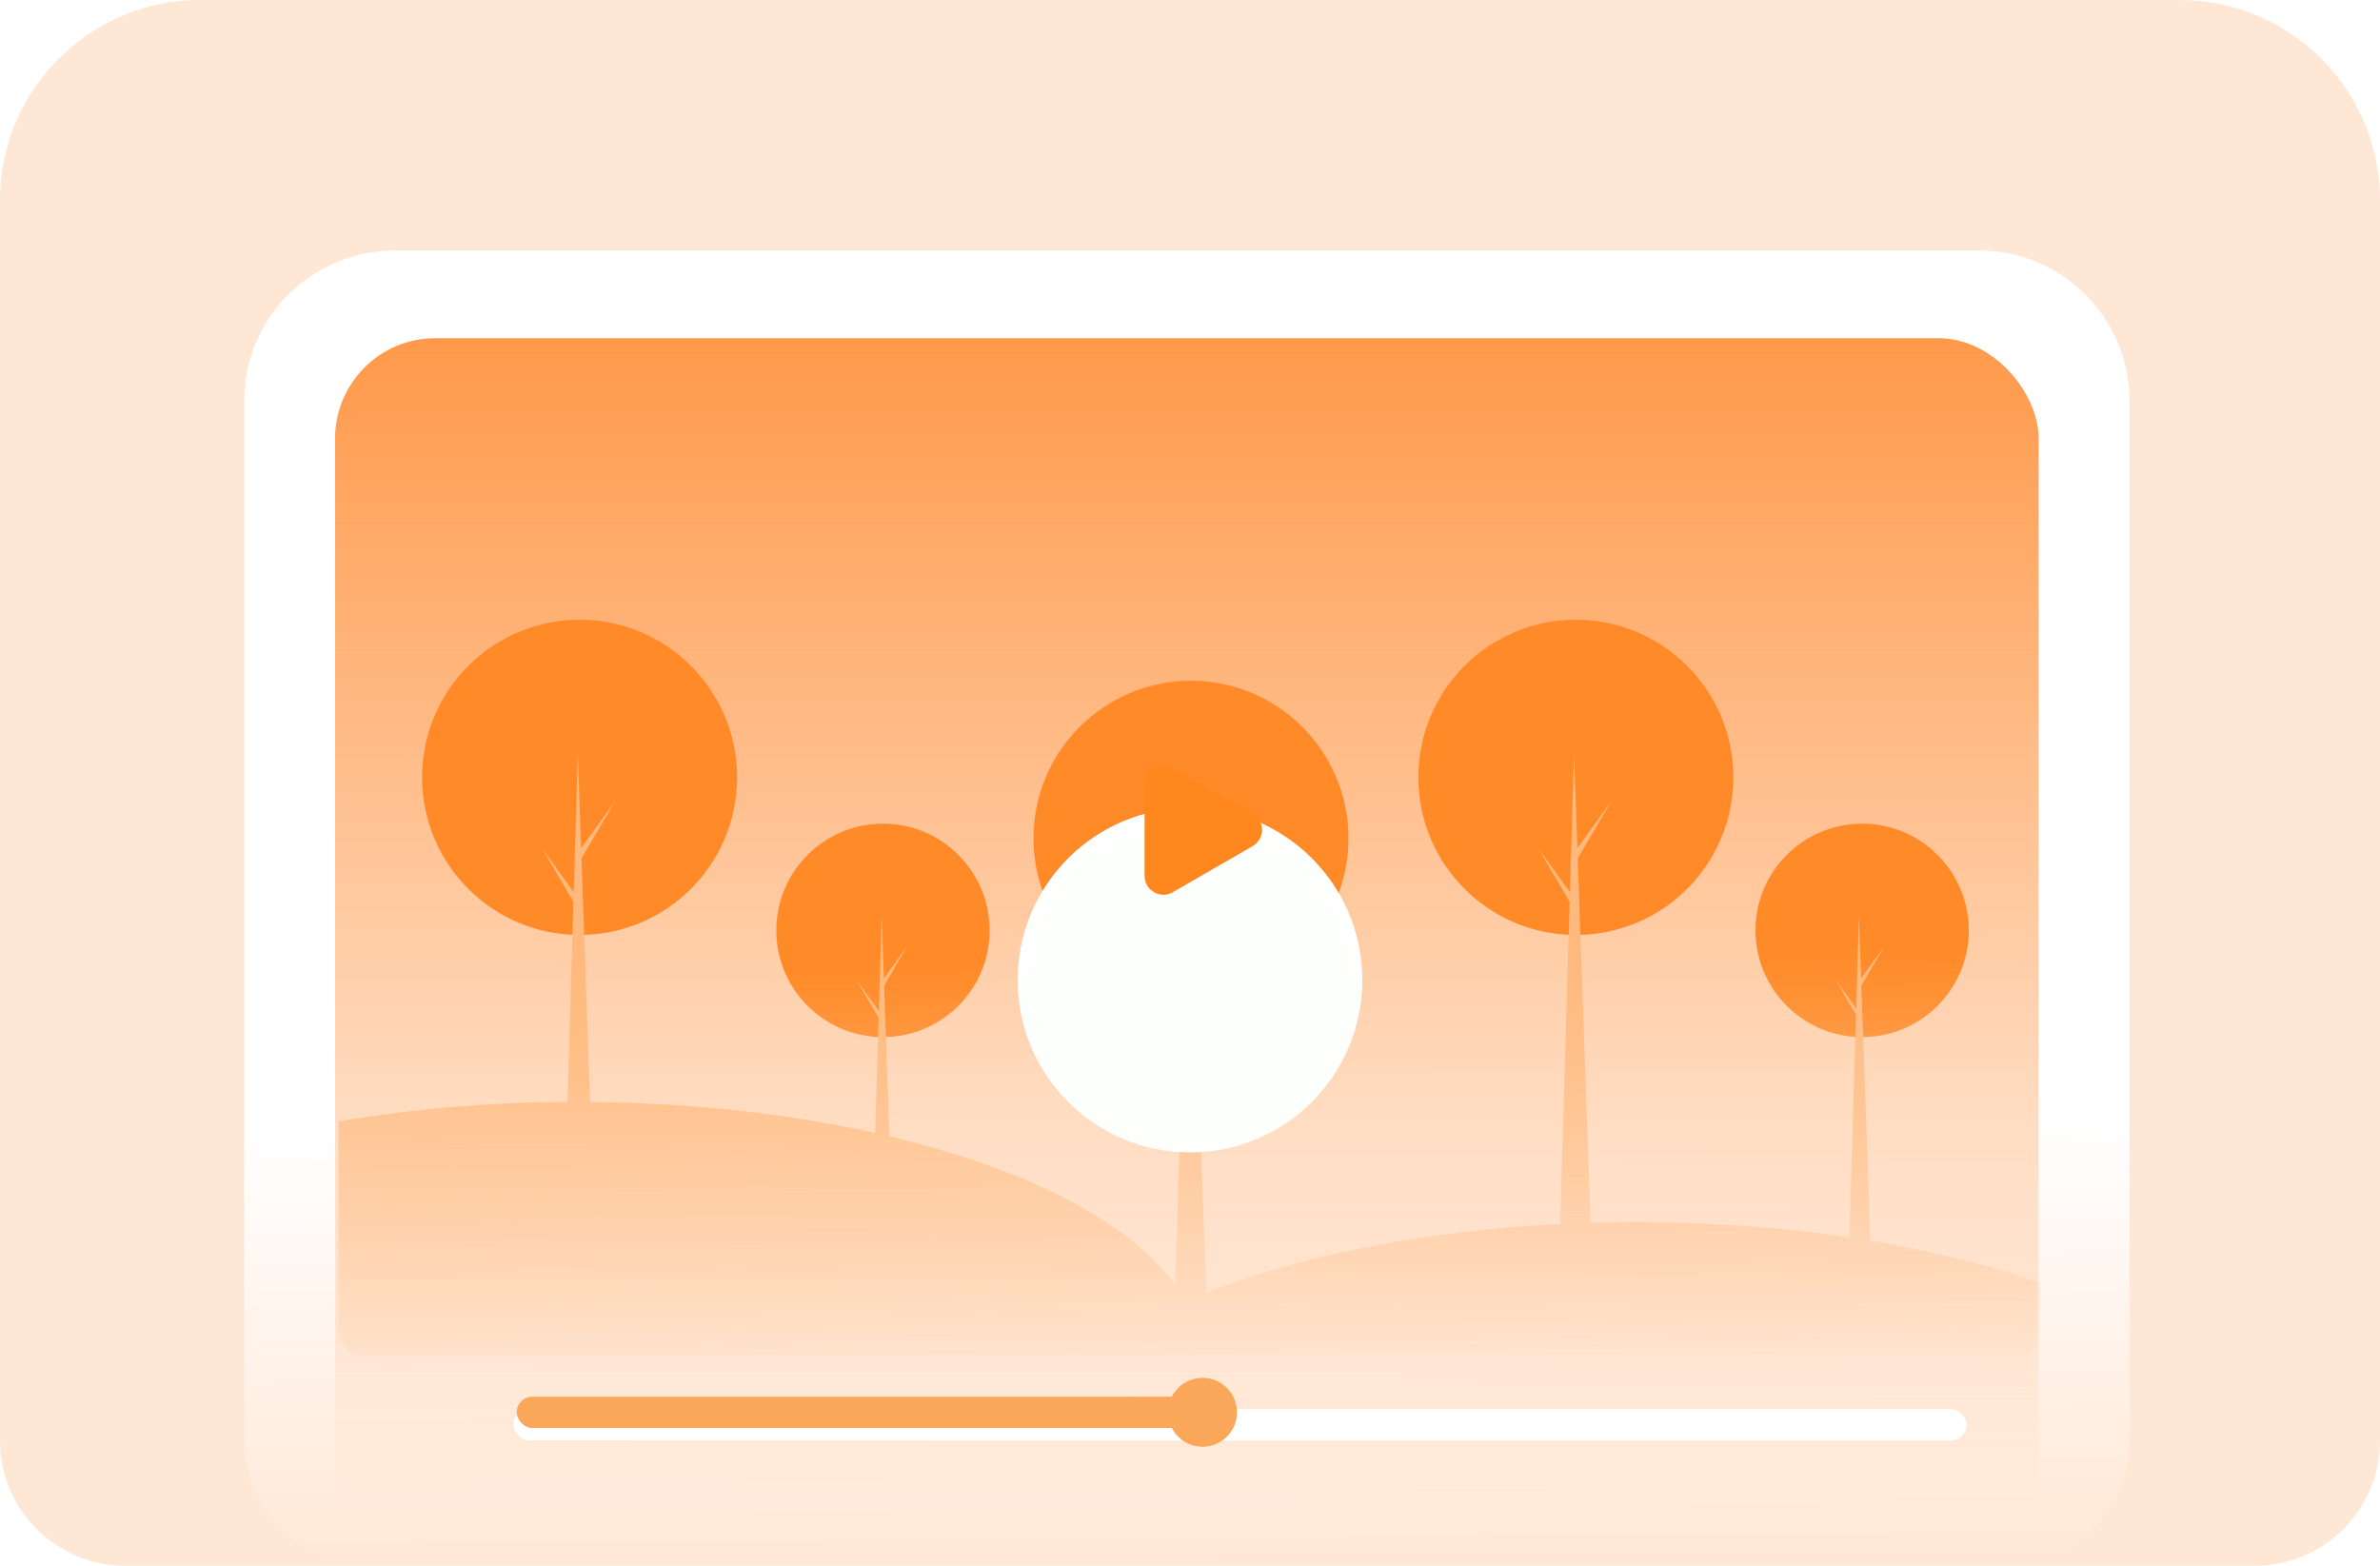 <svg width="380" height="250" fill="none" xmlns="http://www.w3.org/2000/svg"><path d="M0 32C0 14.327 14.327 0 32 0h316c17.673 0 32 14.327 32 32v198c0 11.046-8.954 20-20 20H20c-11.046 0-20-8.954-20-20V32Z" fill="#FFE7D5"/><mask id="a" style="mask-type:alpha" maskUnits="userSpaceOnUse" x="0" y="0" width="380" height="250"><path d="M0 32C0 14.327 14.327 0 32 0h316c17.673 0 32 14.327 32 32v198c0 11.046-8.954 20-20 20H20c-11.046 0-20-8.954-20-20V32Z" fill="#FFE7D5"/></mask><g mask="url(#a)"><path d="M39 64c0-13.255 10.745-24 24-24h253c13.255 0 24 10.745 24 24v166c0 11.046-8.954 20-20 20H59c-11.046 0-20-8.954-20-20V64Z" fill="url(#b)"/><rect x="53.5" y="54" width="272" height="224" rx="16" fill="url(#c)"/><mask id="e" style="mask-type:alpha" maskUnits="userSpaceOnUse" x="53" y="54" width="273" height="224"><rect x="53.5" y="54" width="272" height="224" rx="16" fill="url(#d)"/></mask><g mask="url(#e)"><path d="M140.975 165.591c9.404 0 17.028-7.628 17.028-17.038s-7.624-17.039-17.028-17.039c-9.403 0-17.027 7.629-17.027 17.039 0 9.41 7.624 17.038 17.027 17.038ZM297.317 165.591c9.404 0 17.027-7.628 17.027-17.038s-7.623-17.039-17.027-17.039-17.027 7.629-17.027 17.039c0 9.41 7.623 17.038 17.027 17.038ZM190.157 159.022c13.888 0 25.147-11.267 25.147-25.165s-11.259-25.164-25.147-25.164c-13.889 0-25.148 11.266-25.148 25.164 0 13.898 11.259 25.165 25.148 25.165ZM251.605 149.282c13.888 0 25.148-11.266 25.148-25.164 0-13.898-11.26-25.165-25.148-25.165-13.889 0-25.148 11.267-25.148 25.165s11.259 25.164 25.148 25.164ZM92.54 149.282c13.888 0 25.147-11.266 25.147-25.164 0-13.898-11.259-25.165-25.148-25.165-13.888 0-25.147 11.267-25.147 25.165s11.259 25.164 25.147 25.164Z" fill="#FF8A27"/><path fill-rule="evenodd" clip-rule="evenodd" d="M89.903 199.845h5.152l-2.211-62.788 5.396-9.195-5.454 7.551-.534-15.154-.655 22.192-5.036-6.974 4.99 8.505-1.648 55.863Zm164.215 0h-5.15l1.648-55.866-4.99-8.502 5.035 6.971.654-22.189.534 15.156 5.454-7.553-5.396 9.195 2.211 62.788Zm-66.576 9.74h5.15l-2.221-63.069 5.408-9.213-5.466 7.567-.524-14.871-.654 22.189-5.035-6.972 4.99 8.503-1.648 55.866Zm111.154-9.563h-3.487l1.122-38.018-3.247-5.532 3.276 4.536.439-14.873.354 10.069.022-.027 3.744-5.183-3.726 6.349 1.503 42.679Zm-156.032 0h-3.487l1.107-37.516-3.543-6.034 3.575 4.949.451-15.286.355 10.095.043-.053 3.744-5.183-3.747 6.383 1.502 42.645Z" fill="#FFB97C"/><path d="M191.765 216.409H57.915a2.694 2.694 0 0 1-.553-.048A3.912 3.912 0 0 1 54 212.492v-33.44a227.728 227.728 0 0 1 38.113-3.1c47.514 0 87.26 13.626 97.227 31.866a18.34 18.34 0 0 1 2.425 8.591Z" fill="#FFB97C"/><path d="M325.847 204.864v7.582a3.92 3.92 0 0 1-3.914 3.917H173.841a75.465 75.465 0 0 1 15.346-8.591c18.144-7.786 43.732-12.641 72.082-12.641 24.64 0 47.179 3.653 64.578 9.733Z" fill="#FFB97C"/></g><g filter="url(#f)"><circle cx="190" cy="132.5" r="27.5" fill="#FCFFFC"/><circle cx="190" cy="132.5" r="26.5" stroke="url(#g)" stroke-width="2"/></g><path d="M200 129.902c2 1.155 2 4.041 0 5.196l-12.75 7.361c-2 1.155-4.5-.288-4.5-2.598v-14.722c0-2.31 2.5-3.753 4.5-2.598l12.75 7.361Z" fill="#FF871E"/><g filter="url(#h)"><rect x="82" y="223" width="232" height="5" rx="2.5" fill="#fff"/></g><rect x="82.5" y="223" width="108" height="5" rx="2.5" fill="#FAA75A"/><circle cx="192" cy="225.5" r="5.5" fill="#FAA75A"/></g><defs><linearGradient id="b" x1="184.5" y1="180" x2="185" y2="250" gradientUnits="userSpaceOnUse"><stop stop-color="#fff"/><stop offset=".998" stop-color="#fff" stop-opacity="0"/></linearGradient><linearGradient id="c" x1="190" y1="54" x2="190.003" y2="240" gradientUnits="userSpaceOnUse"><stop stop-color="#FF994A"/><stop offset="1" stop-color="#FF9543" stop-opacity="0"/></linearGradient><linearGradient id="d" x1="189.5" y1="54" x2="191.954" y2="221.993" gradientUnits="userSpaceOnUse"><stop offset=".592" stop-color="#FFC395"/><stop offset="1" stop-color="#FFC395" stop-opacity="0"/></linearGradient><linearGradient id="g" x1="190" y1="105" x2="190" y2="160" gradientUnits="userSpaceOnUse"><stop stop-color="#fff"/><stop offset="1" stop-color="#fff" stop-opacity="0"/></linearGradient><filter id="f" x="146.5" y="93" width="87" height="87" filterUnits="userSpaceOnUse" color-interpolation-filters="sRGB"><feFlood flood-opacity="0" result="BackgroundImageFix"/><feColorMatrix in="SourceAlpha" values="0 0 0 0 0 0 0 0 0 0 0 0 0 0 0 0 0 0 127 0" result="hardAlpha"/><feOffset dy="4"/><feGaussianBlur stdDeviation="8"/><feComposite in2="hardAlpha" operator="out"/><feColorMatrix values="0 0 0 0 0.95 0 0 0 0 0.72 0 0 0 0 0.553 0 0 0 0.38 0"/><feBlend in2="BackgroundImageFix" result="effect1_dropShadow_2103_805"/><feBlend in="SourceGraphic" in2="effect1_dropShadow_2103_805" result="shape"/><feColorMatrix in="SourceAlpha" values="0 0 0 0 0 0 0 0 0 0 0 0 0 0 0 0 0 0 127 0" result="hardAlpha"/><feOffset dy="20"/><feGaussianBlur stdDeviation="10"/><feComposite in2="hardAlpha" operator="arithmetic" k2="-1" k3="1"/><feColorMatrix values="0 0 0 0 1 0 0 0 0 0.965 0 0 0 0 0.897 0 0 0 1 0"/><feBlend in2="shape" result="effect2_innerShadow_2103_805"/></filter><filter id="h" x="78" y="221" width="240" height="13" filterUnits="userSpaceOnUse" color-interpolation-filters="sRGB"><feFlood flood-opacity="0" result="BackgroundImageFix"/><feColorMatrix in="SourceAlpha" values="0 0 0 0 0 0 0 0 0 0 0 0 0 0 0 0 0 0 127 0" result="hardAlpha"/><feOffset dy="2"/><feGaussianBlur stdDeviation="2"/><feComposite in2="hardAlpha" operator="out"/><feColorMatrix values="0 0 0 0 0.867 0 0 0 0 0.751 0 0 0 0 0.668 0 0 0 0.28 0"/><feBlend in2="BackgroundImageFix" result="effect1_dropShadow_2103_805"/><feBlend in="SourceGraphic" in2="effect1_dropShadow_2103_805" result="shape"/></filter></defs></svg>